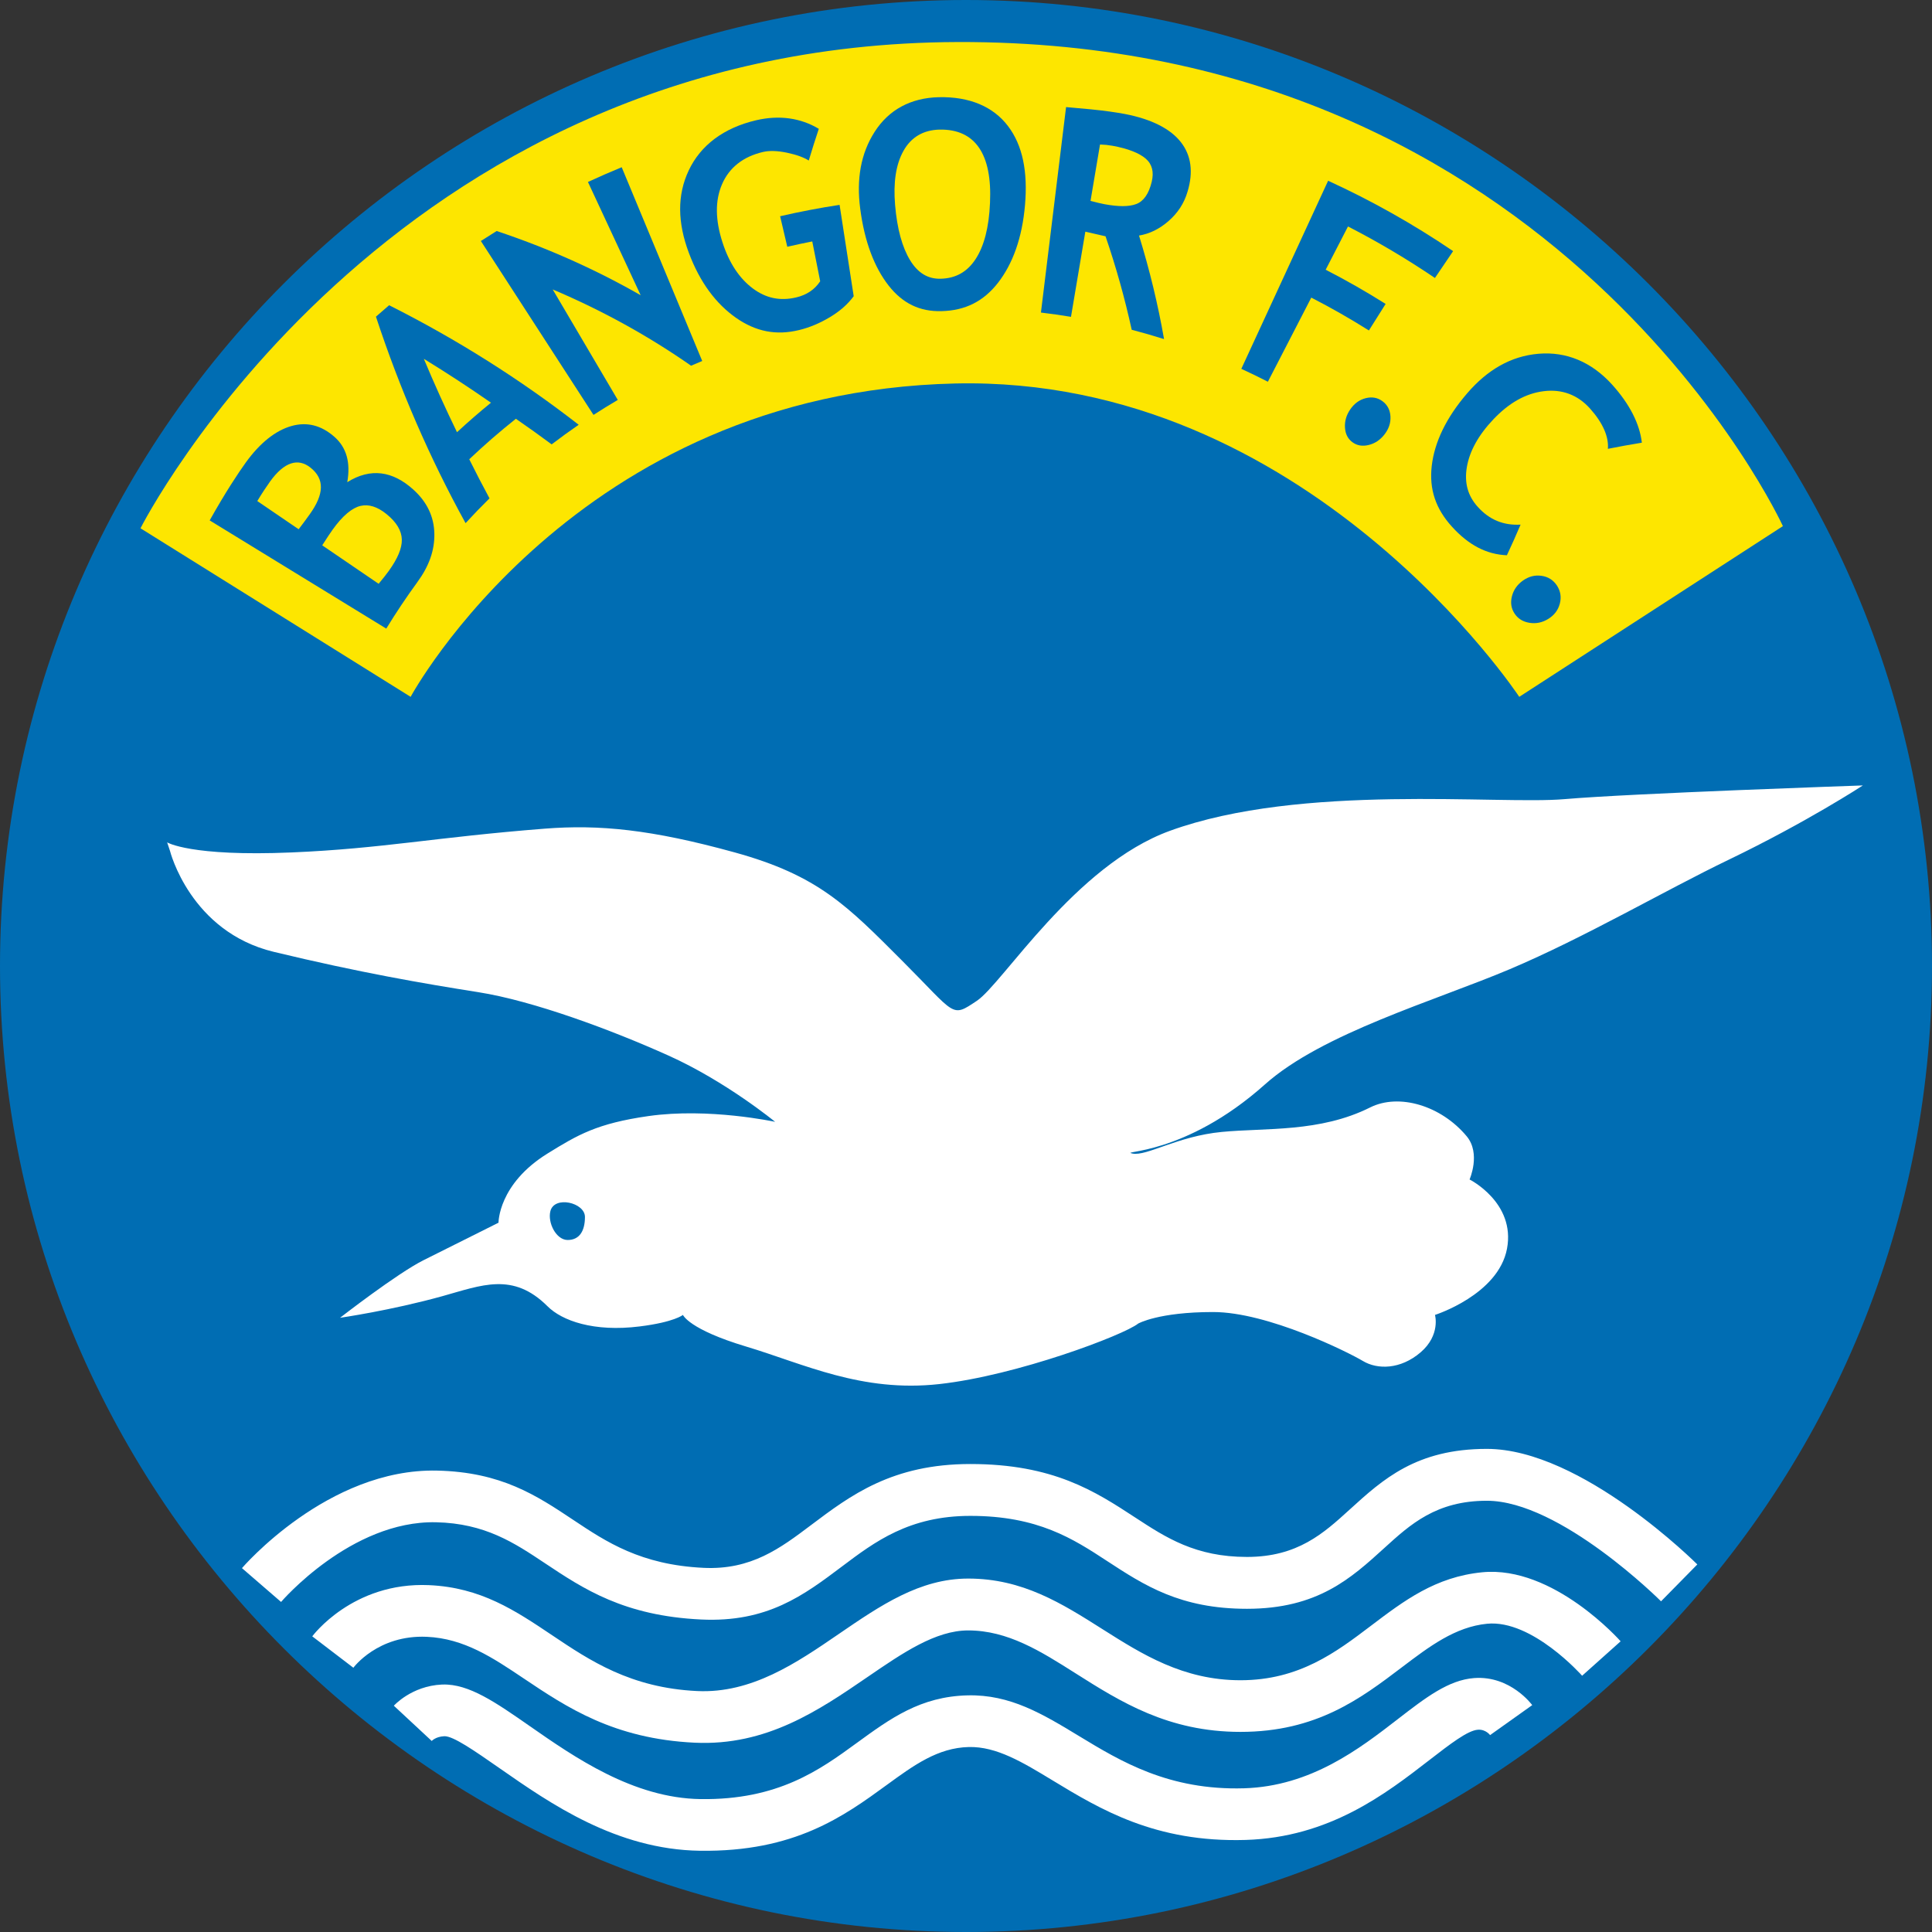 <?xml version="1.0" encoding="UTF-8"?>
<!-- Generator: Adobe Illustrator 13.0.0, SVG Export Plug-In . SVG Version: 6.00 Build 14948)  -->
<!DOCTYPE svg PUBLIC "-//W3C//DTD SVG 1.0//EN" "http://www.w3.org/TR/2001/REC-SVG-20010904/DTD/svg10.dtd">
<svg version="1.0" id="Ebene_1" xmlns="http://www.w3.org/2000/svg" xmlns:xlink="http://www.w3.org/1999/xlink" x="0px" y="0px" width="320.481px" height="320.481px" viewBox="0 0 320.481 320.481" enable-background="new 0 0 320.481 320.481" xml:space="preserve">
<rect x="0" y="0" width="320.481" height="320.481" fill="#333333" stroke="none"/>
<path fill-rule="evenodd" clip-rule="evenodd" fill="#006DB3" d="M160.241,0c88.186,0,160.24,72.054,160.24,160.241  c0,88.186-72.055,160.24-160.24,160.24C72.055,320.481,0,248.427,0,160.241C0,72.054,72.055,0,160.241,0L160.241,0L160.241,0z"/>
<path fill-rule="evenodd" clip-rule="evenodd" fill="#FFFFFF" d="M27.726,139.729c0,0,3.824,2.39,20.673,1.673  c15.11-0.643,23.659-2.51,41.942-3.942c9.054-0.711,17.684,0.118,31.546,3.942c13.861,3.824,18.641,8.842,27.723,17.925  c9.082,9.082,8.125,9.561,12.428,6.691c4.302-2.867,16.249-22.465,32.022-28.2c21.791-7.925,54.49-4.302,65.482-5.258  c10.996-0.956,49.471-2.271,49.471-2.271s-9.32,6.094-22.225,12.308c-10.664,5.134-23.9,12.905-36.326,18.163  c-12.426,5.256-31.137,10.643-40.629,19.119c-13.383,11.949-24.375,10.992-21.986,11.471c2.391,0.479,7.408-2.869,14.816-3.584  c7.277-0.705,16.271,0.111,24.617-4.064c4.779-2.389,11.762-0.32,16.012,4.779c2.389,2.869,0.479,7.17,0.479,7.17  s7.646,3.826,6.213,11.473s-11.949,10.994-11.949,10.994s0.957,3.344-2.391,6.213c-3.346,2.867-7.17,2.867-9.559,1.434  s-15.773-8.125-24.855-8.125s-12.426,1.912-12.426,1.912c-2.389,1.91-20.074,8.604-32.981,10.037  c-12.906,1.434-22.464-3.346-32.023-6.213s-10.516-5.258-10.516-5.258s-1.4,1.189-7.17,1.91c-7.647,0.957-12.904-0.955-15.295-3.346  c-5.736-5.734-10.933-3.48-17.446-1.672c-8.604,2.389-16.968,3.584-16.968,3.584s9.459-7.357,13.861-9.559  c8.604-4.303,12.427-6.215,12.427-6.215s-0.053-6.408,8.126-11.471c5.019-3.107,8.213-4.996,16.729-6.213  c10.036-1.436,21.03,0.955,21.03,0.955s-8.126-6.691-17.685-10.992c-9.56-4.303-22.465-9.082-31.546-10.516  c-9.082-1.434-19.723-3.261-33.938-6.692c-13.86-3.347-17.207-16.729-17.207-16.729L27.726,139.729L27.726,139.729z"/>
<path fill-rule="evenodd" clip-rule="evenodd" fill="#006DB3" d="M91.296,200.911c0.656-2.623,5.735-1.434,5.735,0.955  s-0.956,3.824-2.868,3.824C92.253,205.69,90.818,202.821,91.296,200.911L91.296,200.911z"/>
<path fill="#FFFFFF" d="M65.33,282.946c0.009-0.008,2.916-3.273,7.96-3.512h0.051l0.063-0.002h0.017  c4.349-0.145,8.839,2.982,14.437,6.881c7.421,5.168,17.177,11.961,28.345,12.121c12.889,0.184,19.821-4.869,25.915-9.311  c5.578-4.066,10.577-7.711,18.386-7.896c7.077-0.17,12.429,3.076,18.526,6.773c6.869,4.166,14.863,9.014,27.344,8.641  c11.088-0.33,19.201-6.605,25.439-11.43c4.652-3.598,8.457-6.539,12.732-6.854c6.039-0.439,9.613,4.473,9.621,4.488l-6.99,4.973  c0-0.002-0.719-0.986-2.027-0.891c-1.697,0.125-4.574,2.35-8.092,5.07c-7.193,5.564-16.549,12.797-30.449,13.213  c-14.979,0.445-24.141-5.109-32.016-9.885c-4.951-3.004-9.299-5.639-13.888-5.529c-5.141,0.121-9.113,3.018-13.547,6.248  c-7.176,5.23-15.34,11.182-31.056,10.959c-13.858-0.199-24.816-7.83-33.151-13.635c-4.301-2.994-7.754-5.398-9.243-5.367h-0.013  v0.002c-1.443,0.068-2.077,0.787-2.078,0.789L65.33,282.946L65.33,282.946z"/>
<path fill="#FFFFFF" d="M51.798,271.437c0.02-0.025,6.682-9.055,19.37-8.492c8.602,0.381,14.293,4.199,20.465,8.34  c6.198,4.158,12.97,8.701,24.003,9.227c9.049,0.43,16.515-4.682,23.485-9.455c6.928-4.742,13.441-9.203,21.481-9.203  c9.027,0,15.502,4.1,22.322,8.42c6.482,4.105,13.332,8.445,22.846,8.445c9.723,0,15.867-4.658,21.619-9.018  c5.514-4.18,10.729-8.133,18.486-8.891c11.832-1.154,22.922,11.414,22.955,11.449l-6.387,5.713  c-0.023-0.025-8.275-9.355-15.762-8.625c-5.287,0.516-9.58,3.77-14.117,7.209c-6.844,5.189-14.156,10.73-26.795,10.73  c-12.014,0-19.928-5.01-27.416-9.754c-5.732-3.631-11.174-7.076-17.752-7.076c-5.41,0-10.853,3.727-16.642,7.691  c-8.11,5.553-16.797,11.5-28.729,10.932c-13.418-0.639-21.225-5.875-28.372-10.67c-5.134-3.443-9.868-6.619-16.063-6.895  c-8.134-0.361-12.166,5.115-12.178,5.131L51.798,271.437L51.798,271.437z"/>
<path fill="#FFFFFF" d="M40.136,260.122c0.041-0.047,14.208-16.58,32.364-16.178c10.668,0.236,16.509,4.127,22.627,8.201  c5.45,3.629,11.163,7.436,21.584,7.93c7.903,0.379,12.737-3.26,17.821-7.09c6.561-4.938,13.462-10.133,26.429-10.133  c13.774,0,20.708,4.533,27.36,8.881c5.096,3.332,9.996,6.533,18.525,6.533c8.4,0,12.709-3.92,17.016-7.84  c5.539-5.041,11.08-10.084,22.775-10.084c15.762,0,34.857,19.113,34.914,19.168l-6.018,6.117  c-0.047-0.049-16.697-16.68-28.896-16.68c-8.389,0-12.691,3.916-16.996,7.832c-5.543,5.045-11.088,10.09-22.795,10.09  c-11.074,0-17.033-3.893-23.23-7.943c-5.594-3.658-11.428-7.471-22.655-7.471c-10.147,0-15.857,4.301-21.285,8.387  c-6.353,4.781-12.39,9.326-23.368,8.803c-12.808-0.609-19.519-5.078-25.92-9.342c-5.077-3.381-9.923-6.609-18.056-6.789  c-14.106-0.314-25.676,13.18-25.709,13.219L40.136,260.122L40.136,260.122z"/>
<path fill-rule="evenodd" clip-rule="evenodd" fill="#FDE600" d="M23.305,87.631c0,0,40.508-80.318,135.505-80.658  c100.018-0.358,136.939,80.3,136.939,80.3l-43.734,28.319c0,0-35.127-53.308-93.563-51.979  c-63.092,1.434-90.337,51.979-90.337,51.979L23.305,87.631L23.305,87.631z"/>
<path fill="#006DB3" d="M69.25,96.537c-1.807,2.478-3.534,5.058-5.177,7.737c-9.764-5.983-19.527-11.967-29.291-17.95  c2.653-4.735,4.73-7.844,5.975-9.581c2.392-3.322,4.977-5.328,7.572-6.07c2.602-0.743,4.966-0.109,7.112,1.76  c2.07,1.805,2.729,4.325,2.164,7.551c3.865-2.418,7.533-1.865,10.957,1.228c2.317,2.088,3.432,4.537,3.488,7.307  C72.105,91.296,71.176,93.898,69.25,96.537L69.25,96.537z M42.68,83.113c2.287,1.56,4.572,3.118,6.859,4.678  c0.604-0.778,1.216-1.605,1.839-2.48c2.395-3.345,2.499-5.847,0.137-7.734c-2.077-1.652-4.367-0.959-6.711,2.29  C44.188,80.724,43.476,81.801,42.68,83.113L42.68,83.113z M53.451,90.459c3.119,2.127,6.238,4.254,9.357,6.382  c0.731-0.88,1.303-1.598,1.71-2.17c1.443-2.024,2.168-3.71,2.137-5.166c-0.033-1.451-0.858-2.858-2.517-4.211  c-1.512-1.229-2.959-1.703-4.351-1.372c-1.388,0.33-2.96,1.624-4.624,3.952C54.816,88.362,54.239,89.216,53.451,90.459  L53.451,90.459z"/>
<path fill="#006DB3" d="M91.509,73.713c-1.948-1.448-3.927-2.864-5.935-4.248c-2.654,2.108-5.236,4.348-7.734,6.718  c1.086,2.185,2.206,4.346,3.359,6.483c-1.351,1.328-2.674,2.7-3.969,4.113C71.309,76.03,66.323,64.56,62.362,52.528  c0.723-0.641,1.451-1.272,2.184-1.896c11.286,5.674,21.804,12.338,31.448,19.829C94.477,71.504,92.981,72.587,91.509,73.713  L91.509,73.713z M70.307,59.522c1.725,4.127,3.56,8.186,5.501,12.174c1.837-1.699,3.717-3.33,5.635-4.895  C77.817,64.277,74.104,61.85,70.307,59.522L70.307,59.522z"/>
<path fill="#006DB3" d="M114.635,60.664c-6.971-4.866-14.651-9.134-22.951-12.651c3.598,6.109,7.195,12.217,10.793,18.325  c-1.356,0.798-2.7,1.626-4.027,2.486c-6.228-9.616-12.455-19.231-18.684-28.848c0.868-0.563,1.741-1.115,2.619-1.656  c8.542,2.849,16.534,6.444,23.891,10.654c-2.916-6.264-5.832-12.526-8.747-18.789c1.851-0.856,3.719-1.672,5.599-2.446  c4.452,10.715,8.903,21.429,13.356,32.143C115.865,60.138,115.248,60.398,114.635,60.664L114.635,60.664z"/>
<path fill="#006DB3" d="M135.824,21.369c-0.586,1.751-1.141,3.505-1.665,5.261c-0.814-0.519-2.014-0.961-3.609-1.298  c-1.598-0.335-2.938-0.367-3.992-0.121c-3.306,0.773-5.605,2.61-6.786,5.351c-1.188,2.745-1.111,5.958,0.069,9.626  c1.125,3.492,2.84,6.014,5.029,7.653c2.197,1.643,4.547,2.121,7.196,1.496c1.748-0.412,3.063-1.29,3.988-2.679  c-0.438-2.203-0.877-4.406-1.316-6.609c-1.384,0.271-2.767,0.565-4.143,0.884c-0.396-1.688-0.792-3.374-1.188-5.063  c3.266-0.755,6.558-1.384,9.864-1.887c0.78,5.051,1.562,10.102,2.342,15.152c-0.99,1.349-2.316,2.502-3.979,3.494  c-1.662,0.993-3.342,1.699-5.082,2.121c-3.772,0.92-7.149,0.278-10.452-2.024c-3.288-2.303-5.984-5.836-7.84-10.803  c-1.854-4.956-1.975-9.531,0-13.681c1.958-4.133,5.771-7.034,11.18-8.297C129.272,19.055,132.805,19.56,135.824,21.369  L135.824,21.369z"/>
<path fill="#006DB3" d="M142.687,34.582c-0.628-4.84,0.08-9.113,2.42-12.743c2.327-3.622,5.961-5.607,10.617-5.716  c5.126-0.115,9.037,1.578,11.471,4.774c2.451,3.206,3.309,7.603,2.834,13.103c-0.473,5.509-2.051,9.764-4.457,12.881  c-2.422,3.122-5.459,4.632-9.388,4.731c-3.612,0.097-6.462-1.274-8.805-4.272C145.051,44.344,143.405,40.126,142.687,34.582  L142.687,34.582z M148.477,33.981c0.335,4.008,1.195,7.058,2.486,9.181c1.297,2.125,2.958,3.132,5.081,3.075  c2.489-0.064,4.383-1.118,5.783-3.248c1.393-2.129,2.229-5.229,2.395-9.344c0.375-8.028-2.414-12.26-8.371-12.146  c-2.704,0.063-4.735,1.273-5.993,3.544C148.594,27.315,148.17,30.304,148.477,33.981L148.477,33.981z"/>
<path fill="#006DB3" d="M187.728,54.702c-1.133-5.177-2.578-10.354-4.34-15.505c-0.801-0.171-1.918-0.436-3.352-0.769  c-0.793,4.71-1.586,9.419-2.379,14.129c-1.656-0.275-3.318-0.512-4.986-0.711c1.391-11.361,2.781-22.723,4.17-34.083  c0.35,0.044,1.711,0.142,4.076,0.37c2.367,0.232,4.266,0.511,5.699,0.779c8.939,1.735,12.322,6.434,10.381,12.859  c-0.566,1.955-1.637,3.573-3.156,4.895c-1.518,1.322-3.143,2.119-4.9,2.408c1.768,5.716,3.15,11.454,4.152,17.174  C191.315,55.688,189.526,55.172,187.728,54.702L187.728,54.702z M182.472,23.969c-0.525,3.118-1.051,6.237-1.576,9.356  c1.004,0.263,1.771,0.447,2.309,0.546c2.297,0.424,4.037,0.439,5.266-0.02c1.223-0.457,2.09-1.679,2.576-3.69  c0.395-1.629,0.074-2.917-0.99-3.842c-1.063-0.921-2.918-1.667-5.557-2.145C183.862,24.06,183.185,23.99,182.472,23.969  L182.472,23.969z"/>
<path fill="#006DB3" d="M223.606,37.566c-1.234,2.393-2.469,4.785-3.703,7.177c3.381,1.736,6.699,3.628,9.945,5.673  c-0.924,1.468-1.85,2.935-2.775,4.402c-3.119-1.966-6.307-3.782-9.557-5.449c-2.4,4.651-4.799,9.304-7.199,13.955  c-1.455-0.748-2.926-1.461-4.406-2.141c4.799-10.4,9.6-20.8,14.398-31.199c7.164,3.281,14.102,7.173,20.736,11.673  c-1.006,1.486-2.014,2.972-3.02,4.457C233.366,42.953,228.548,40.104,223.606,37.566L223.606,37.566z"/>
<path fill="#006DB3" d="M223.979,67.913c0.658-0.963,1.504-1.59,2.547-1.859c1.041-0.27,1.982-0.104,2.799,0.496  s1.262,1.449,1.324,2.527c0.061,1.079-0.279,2.077-0.998,2.997c-0.717,0.923-1.6,1.496-2.631,1.744  c-1.029,0.247-1.916,0.097-2.674-0.46c-0.76-0.557-1.168-1.354-1.24-2.411C223.036,69.892,223.317,68.879,223.979,67.913  L223.979,67.913z"/>
<path fill="#006DB3" d="M272.351,73.433c-1.893,0.308-3.771,0.647-5.635,1.02c0.162-2.002-0.816-4.29-2.971-6.694  c-2.049-2.279-4.662-3.244-7.684-2.867c-3.029,0.374-5.775,1.973-8.313,4.639c-2.539,2.671-3.979,5.335-4.424,7.943  c-0.445,2.614,0.148,4.77,1.82,6.618c1.91,2.116,4.223,3.086,7.09,2.935c-0.729,1.714-1.486,3.408-2.271,5.082  c-3.438-0.149-6.373-1.73-9.092-4.719c-2.721-2.983-3.82-6.227-3.371-10.12c0.455-3.876,2.338-7.929,5.906-12.063  c3.316-3.839,7.191-6.135,11.795-6.524c4.586-0.392,8.791,1.326,12.227,5.128C270.368,67.068,272.001,70.363,272.351,73.433  L272.351,73.433z"/>
<path fill="#006DB3" d="M252.622,96.308c0.953-0.675,1.975-0.949,3.076-0.792c1.102,0.154,1.961,0.696,2.566,1.612  c0.602,0.919,0.762,1.934,0.477,3.016c-0.287,1.084-0.938,1.924-1.932,2.532c-0.996,0.61-2.039,0.813-3.123,0.633  c-1.082-0.18-1.895-0.688-2.455-1.54s-0.701-1.794-0.432-2.854C251.069,97.856,251.671,96.983,252.622,96.308L252.622,96.308z"/>
</svg>